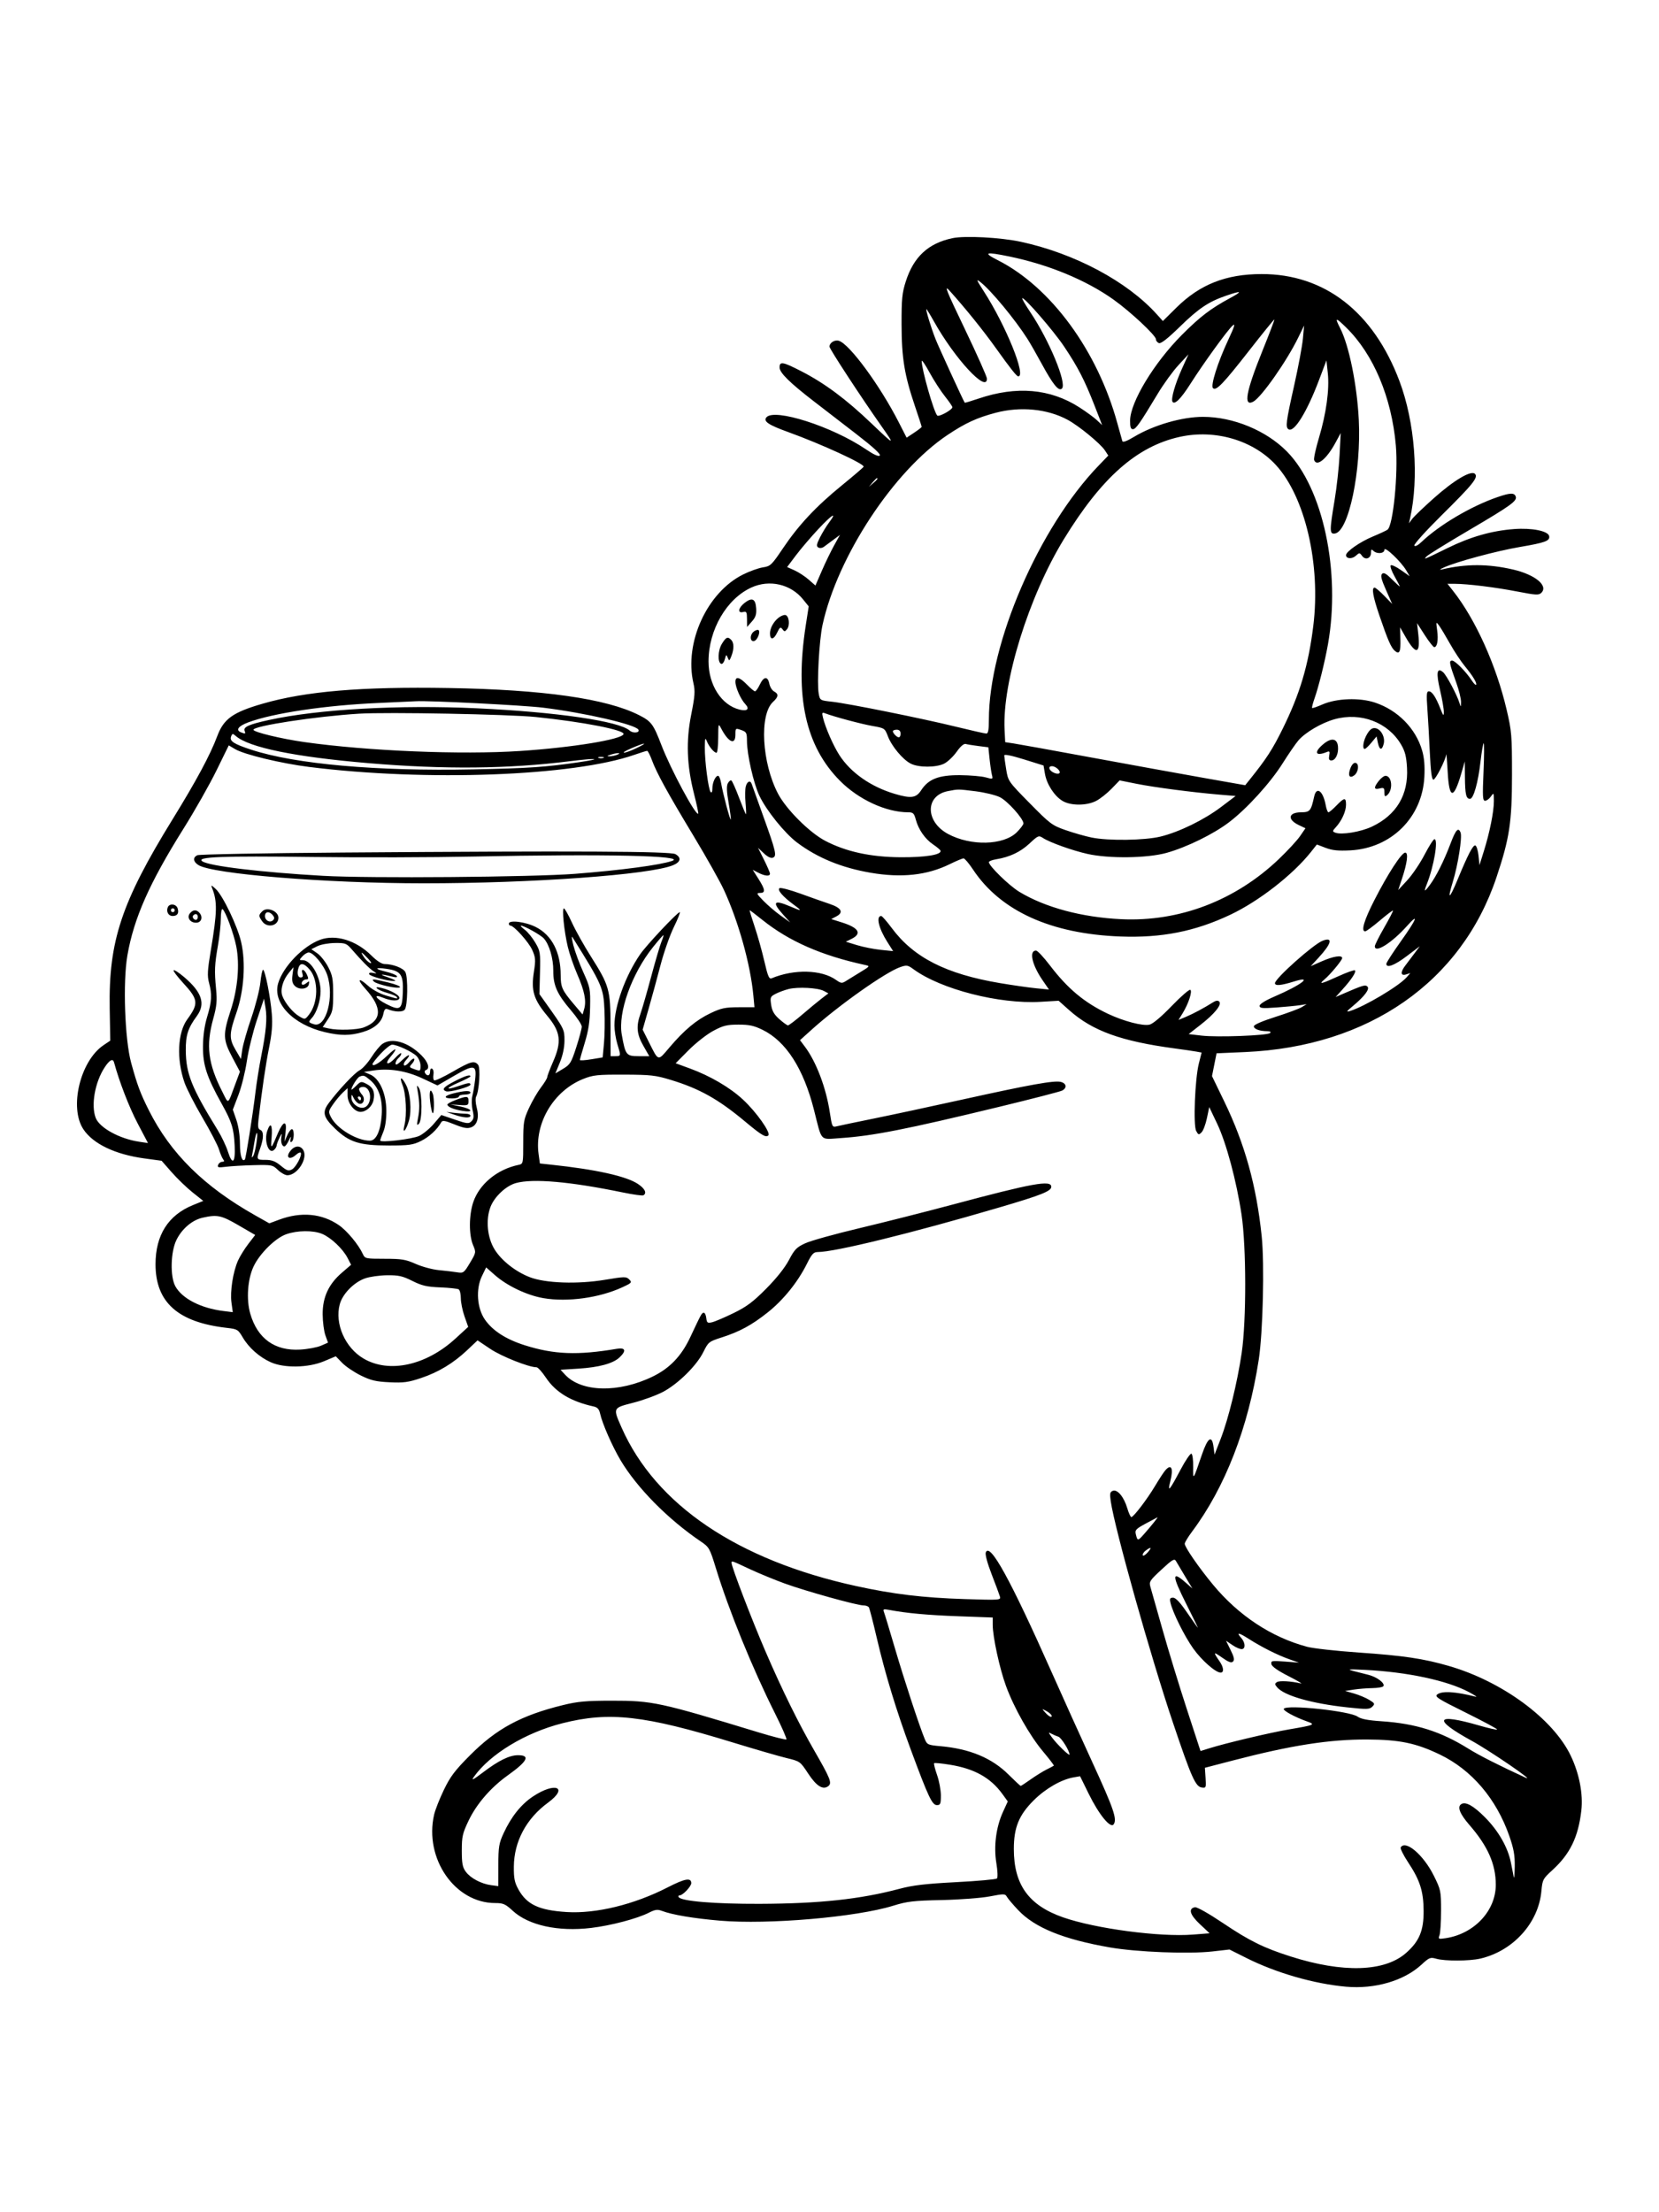 <svg xmlns="http://www.w3.org/2000/svg" width="864" height="1152" viewBox="0 0 864 1152" version="1.1">
	<path d="M 496.045 124.023 C 483.438 126.690, 475.860 133.700, 471.749 146.500 C 469.806 152.546, 469.505 155.612, 469.533 169 C 469.571 186.511, 471.025 195.343, 476.556 211.655 C 478.450 217.241, 480 222.019, 480 222.273 C 480 222.526, 478.238 223.900, 476.084 225.326 L 472.167 227.918 468.072 219.904 C 458.280 200.744, 442.496 179.244, 436.925 177.476 C 434.730 176.780, 432 178.472, 432 180.528 C 432 181.707, 448.268 206.589, 459.115 222 C 466.312 232.225, 466.051 232.151, 453.854 220.500 C 440.609 207.849, 429.555 199.619, 417.431 193.380 C 407.638 188.341, 406 188.052, 406 191.363 C 406 194.102, 411.266 199.291, 424 209.100 C 428.675 212.702, 438.502 220.278, 445.837 225.937 C 454.642 232.729, 458.838 236.562, 458.184 237.216 C 457.530 237.870, 455.079 236.770, 450.970 233.979 C 433.485 222.105, 403.232 212.401, 399.126 217.348 C 397.419 219.405, 400.221 221.289, 410.500 225.001 C 427.655 231.196, 450.340 241.615, 449.777 243.040 C 449.625 243.425, 444.549 247.774, 438.498 252.704 C 424.977 263.719, 415.956 273.349, 407.763 285.515 C 401.848 294.298, 401.267 294.850, 397.303 295.461 C 394.995 295.816, 390.333 297.492, 386.943 299.186 C 368.194 308.555, 356.269 334.685, 361.131 355.746 C 362.091 359.904, 361.919 362.364, 359.992 372.040 C 357.214 385.993, 357.656 398.447, 361.465 413.460 C 362.846 418.904, 363.822 423.511, 363.634 423.699 C 362.370 424.963, 349.322 400.675, 344.456 388 C 340.255 377.057, 339.201 375.646, 332.807 372.404 C 315.836 363.798, 283.004 359.116, 233.765 358.281 C 188.232 357.509, 159.118 359.966, 136.678 366.474 C 121.256 370.947, 116.513 374.339, 113.163 383.294 C 109.486 393.122, 102.342 406.415, 89.806 426.759 C 63.234 469.881, 56.530 490.080, 57.134 525.208 L 57.421 541.916 53.960 544.243 C 41.787 552.429, 35.934 576.747, 43.416 588.052 C 48.444 595.651, 59.970 601.170, 75.121 603.233 L 84.163 604.464 89.450 610.482 C 92.358 613.792, 97.239 618.494, 100.297 620.932 L 105.857 625.364 100.513 627.536 C 87.582 632.792, 81 643.188, 81 658.357 C 81 678.192, 92.693 688.607, 118.193 691.487 C 123.599 692.097, 124.013 692.346, 126.405 696.428 C 129.553 701.800, 135.034 706.670, 140.949 709.351 C 147.930 712.516, 160.536 712.301, 168.690 708.879 L 174.880 706.281 178.190 709.699 C 180.010 711.579, 184.368 714.530, 187.873 716.256 C 193.148 718.855, 195.733 719.467, 202.873 719.807 C 210.229 720.158, 212.653 719.832, 219.328 717.590 C 228.445 714.529, 236.188 709.827, 243.500 702.912 L 248.711 697.984 255.381 702.456 C 261.200 706.359, 275.404 712, 279.410 712 C 280.129 712, 282.313 714.405, 284.265 717.344 C 289.354 725.008, 297.254 729.787, 309.170 732.410 C 311.145 732.845, 312.019 733.811, 312.526 736.117 C 313.658 741.271, 318.823 753.063, 323.125 760.316 C 331.686 774.749, 347.873 791.147, 365 802.736 C 369.315 805.656, 369.637 806.228, 372.837 816.641 C 379.621 838.719, 391.826 868.703, 403.562 892.124 C 407.169 899.323, 409.862 905.471, 409.546 905.787 C 409.230 906.104, 402.565 904.410, 394.736 902.024 C 343.495 886.410, 339.756 885.606, 318.500 885.624 C 305.314 885.636, 300.878 886.035, 293.278 887.896 C 271.489 893.230, 258.617 900.159, 244.872 913.952 C 236.902 921.949, 234.543 925.067, 231.171 932.057 C 228.931 936.700, 226.637 942.525, 226.074 945 C 220.876 967.821, 236.898 991, 257.871 991 C 262.075 991, 263.200 991.492, 266.983 994.984 C 275.265 1002.630, 290.660 1006.011, 307.851 1003.958 C 318.262 1002.715, 331.897 999.114, 338.022 995.989 C 341.149 994.394, 342.436 994.215, 344.676 995.067 C 350.073 997.119, 361.192 998.993, 374.978 1000.173 C 400.044 1002.320, 445.985 998.355, 465.189 992.387 C 472.436 990.135, 475.677 989.757, 490.500 989.435 C 499.933 989.231, 511.045 988.387, 515.464 987.540 C 522.920 986.112, 523.491 986.126, 524.400 987.757 C 524.934 988.716, 527.563 991.820, 530.241 994.655 C 538.909 1003.831, 553.753 1009.877, 578 1014.106 C 591.947 1016.539, 619.098 1017.609, 631.407 1016.210 L 640.313 1015.198 649.125 1019.616 C 664.648 1027.399, 684.354 1033.076, 701.002 1034.562 C 716.048 1035.904, 731.171 1031.493, 740.266 1023.108 C 744.378 1019.319, 744.902 1019.112, 748.080 1020.023 C 752.479 1021.284, 765.257 1021.238, 770.888 1019.939 C 787.998 1015.995, 801.249 1001.374, 802.754 984.780 C 803.294 978.821, 803.536 978.363, 808.562 973.769 C 817.687 965.430, 821.944 956.654, 823.544 942.886 C 824.544 934.277, 822.511 923.673, 818.072 914.354 C 808.908 895.114, 782.412 875.595, 754.500 867.520 C 741.288 863.698, 730.964 862.165, 707.500 860.541 C 695.950 859.742, 683.927 858.403, 680.782 857.565 C 662.181 852.611, 645.073 841.333, 631.744 825.237 C 624.367 816.331, 617 805.667, 617 803.896 C 617 803.228, 618.713 800.391, 620.806 797.591 C 638.045 774.534, 650.111 743.424, 655.553 708 C 657.729 693.836, 658.580 658.283, 657.088 643.846 C 654.364 617.476, 648.345 595.785, 637.588 573.570 L 631.202 560.381 632.389 554.441 L 633.577 548.500 648.538 547.844 C 712.753 545.029, 761.118 511.374, 779.378 456.797 C 786.170 436.496, 787.429 428.170, 787.438 403.500 C 787.445 382.869, 787.271 380.753, 784.631 369.500 C 779.216 346.421, 768.458 322.563, 756.787 307.750 L 753.832 304 757.666 304.018 C 764.410 304.049, 778.776 305.824, 790.177 308.034 C 799.947 309.929, 801.422 310.007, 802.727 308.702 C 806.458 304.971, 799.486 299.240, 787.978 296.579 C 775.008 293.579, 763.540 293.561, 751 296.520 C 749.380 296.902, 749.733 296.542, 752 295.497 C 758.342 292.575, 779.289 286.926, 791.500 284.844 C 804.793 282.579, 807.273 281.661, 806.799 279.183 C 806.287 276.506, 797.821 274.806, 788.500 275.508 C 776.864 276.385, 765.921 279.504, 754 285.342 C 741.308 291.557, 741.115 291.634, 743 289.706 C 743.825 288.862, 753.760 282.726, 765.078 276.070 C 787.091 263.125, 790.257 260.833, 789.359 258.493 C 788.603 256.523, 786.447 256.610, 779.856 258.877 C 766.177 263.584, 749.633 273.347, 740.363 282.183 C 738.430 284.025, 736.972 284.764, 736.566 284.108 C 736.203 283.520, 742.615 276.409, 750.845 268.271 C 767.114 252.183, 769.996 248.596, 768.143 246.743 C 766.169 244.769, 757.307 250.006, 746.810 259.352 C 741.492 264.086, 736.386 268.981, 735.463 270.230 L 733.784 272.500 734.345 270 C 739.114 248.732, 736.879 219.812, 728.811 198.384 C 715.258 162.387, 689.805 142.657, 657 142.717 C 638.402 142.751, 624.872 148.105, 612.558 160.302 L 605.616 167.177 602.558 163.774 C 587.135 146.606, 559.795 132.003, 531.694 125.924 C 521.113 123.635, 502.560 122.646, 496.045 124.023 M 519.616 135.480 C 547.301 149.474, 571.632 182.681, 581.951 220.556 C 583.141 224.925, 584.293 229.043, 584.509 229.706 C 584.769 230.501, 586.862 229.733, 590.642 227.457 C 600.744 221.373, 615.601 217.070, 626.500 217.070 C 642.223 217.070, 659.406 224.157, 670.200 235.095 C 689.035 254.182, 698.313 297.715, 691.598 335.500 C 689.951 344.763, 686.759 357.598, 684.528 363.919 C 683.676 366.335, 683.145 368.478, 683.348 368.681 C 683.551 368.884, 685.918 368.077, 688.608 366.888 C 696.026 363.610, 708.010 363.173, 716.136 365.885 C 727.962 369.832, 737.292 379.315, 740.624 390.777 C 741.748 394.646, 742.103 398.815, 741.800 404.597 C 740.692 425.702, 724.566 441.699, 703.271 442.817 C 696.949 443.149, 693.856 442.835, 690.385 441.509 L 685.818 439.765 682.753 443.633 C 673.349 455.501, 655.637 469.295, 640.759 476.336 C 622.365 485.041, 605.026 488.475, 583.500 487.674 C 547.301 486.328, 521.026 474.377, 506.697 452.742 C 504.605 449.584, 502.410 447, 501.819 447 C 501.229 447, 497.990 448.353, 494.623 450.006 C 482.816 455.804, 469.508 457.246, 453.381 454.473 C 438.331 451.886, 425.812 446.757, 415.216 438.834 C 408.726 433.982, 399.138 422.098, 395.488 414.382 C 392.441 407.943, 389.033 392.922, 389.013 385.848 C 389.001 381.583, 388.750 381.109, 386 380.150 C 383.045 379.120, 383 379.155, 383 382.552 C 383 388.162, 379.465 386.691, 375.665 379.500 C 374.095 376.528, 374.080 376.572, 374.040 384.250 C 374.018 388.512, 373.620 392, 373.155 392 C 371.911 392, 369.250 388.820, 368.116 385.979 C 367.280 383.884, 367.117 384.365, 367.063 389.091 C 366.982 396.227, 368.933 411.208, 370.104 412.450 C 370.645 413.024, 371 412.304, 371 410.634 C 371 407.533, 372.592 404, 373.990 404 C 374.496 404, 375.195 405.687, 375.544 407.750 C 376.442 413.053, 380.177 427.156, 380.577 426.756 C 380.761 426.572, 380.260 422.690, 379.464 418.130 C 378.430 412.209, 378.314 409.281, 379.058 407.891 C 379.631 406.820, 380.463 406.168, 380.906 406.442 C 381.349 406.716, 383.161 410.778, 384.931 415.470 C 386.702 420.161, 388.299 424, 388.481 424 C 388.662 424, 388.569 421.340, 388.274 418.089 C 387.980 414.838, 388.031 411.013, 388.388 409.589 C 389.072 406.865, 390.770 406.131, 391.485 408.250 C 391.717 408.938, 394.348 416.277, 397.332 424.560 C 404.134 443.440, 404.688 445.799, 402.520 446.631 C 401.477 447.031, 399.771 446.213, 397.828 444.380 L 394.775 441.500 397.888 447.721 C 399.599 451.143, 401 454.406, 401 454.971 C 401 456.453, 398.359 456.237, 394.959 454.479 L 392.017 452.957 395.009 457.675 C 398.572 463.294, 398.756 465, 395.797 465 C 393.813 465, 393.987 465.405, 397.547 469.070 C 399.721 471.308, 403.750 474.758, 406.500 476.736 L 411.500 480.332 407.750 476.163 C 401.890 469.649, 403.039 468.373, 411.500 472 C 417.720 474.666, 418.021 474.529, 413.400 471.136 C 407.702 466.951, 404.613 463.357, 405.985 462.509 C 406.609 462.123, 411.481 463.394, 416.810 465.332 C 422.140 467.271, 428.969 469.680, 431.988 470.686 C 438.263 472.778, 439.531 475.134, 435.514 477.239 L 432.906 478.605 438.423 480.344 C 447.314 483.147, 449.068 486.161, 443.426 488.943 L 440.500 490.385 446.313 492.171 C 449.509 493.153, 455.054 494.257, 458.633 494.624 L 465.140 495.291 462.058 490.430 C 457.586 483.379, 456.106 477, 458.942 477 C 459.395 477, 461.855 479.812, 464.409 483.250 C 475.837 498.631, 492.617 507.181, 520.699 511.931 C 527.190 513.029, 535.607 514.238, 539.404 514.617 L 546.308 515.308 542.968 510.453 C 537.420 502.390, 535.791 495, 539.562 495 C 540.303 495, 543.567 498.488, 546.815 502.750 C 556.034 514.850, 564.784 522.145, 577.018 527.931 C 585.240 531.820, 595.179 534.414, 598.673 533.584 C 600.411 533.171, 604.856 529.429, 610.209 523.872 C 614.999 518.900, 619.362 515.106, 619.905 515.442 C 621.097 516.178, 618.938 522.746, 615.874 527.704 L 613.758 531.128 617.623 529.513 C 621.401 527.935, 627.269 524.793, 631.725 521.963 C 633.223 521.012, 634.280 520.880, 634.960 521.560 C 636.478 523.078, 632.653 527.859, 625.354 533.568 L 619.047 538.500 625.773 539.289 C 633.943 540.248, 660.128 539.262, 661.450 537.946 C 662.048 537.350, 661.493 536.995, 659.950 536.986 C 655.995 536.964, 653 535.866, 653 534.439 C 653 533.625, 657.357 531.729, 664.250 529.542 C 670.438 527.579, 676.625 525.282, 678 524.438 L 680.500 522.904 677 523.455 C 675.075 523.758, 669.563 524.292, 664.750 524.642 C 657.347 525.179, 656 525.046, 656 523.774 C 656 522.852, 658.997 520.981, 663.750 518.936 C 677.735 512.921, 684.272 507.880, 673.904 511.107 C 667.120 513.219, 664 513.498, 664 511.993 C 664 509.552, 684.038 491.696, 688.817 489.879 C 694.370 487.768, 693.518 491.313, 686.692 498.718 L 682.609 503.148 688.429 500.574 C 694.299 497.978, 699 497.236, 699 498.905 C 699 500.035, 692.801 507.512, 689.763 510.046 C 686.431 512.825, 688.143 512.427, 697.058 508.352 C 701.447 506.346, 705.315 504.982, 705.654 505.321 C 706.436 506.103, 703.876 510.025, 699.217 515.182 L 695.587 519.199 699.544 517.483 C 709.840 513.017, 711.058 512.658, 712.167 513.767 C 713.472 515.072, 710.625 518.851, 704.500 523.944 C 701.229 526.664, 700.955 527.131, 703 526.504 C 710.608 524.172, 728.404 513.606, 732.500 508.989 L 734.500 506.734 732.250 507.434 C 729.428 508.313, 729.233 506.276, 731.816 502.885 C 732.816 501.573, 734.934 498.760, 736.525 496.632 L 739.417 492.765 732.656 497.882 C 726.244 502.735, 722 504.333, 722 501.894 C 722 501.286, 725.375 496.056, 729.500 490.273 C 737.769 478.679, 739.292 474.889, 732.729 482.234 C 724.868 491.032, 715.989 496.615, 716.005 492.750 C 716.008 492.063, 718.208 487.675, 720.895 483 C 723.581 478.325, 725.638 474.347, 725.466 474.160 C 725.294 473.973, 722.187 476.335, 718.563 479.410 C 714.938 482.484, 711.529 485, 710.987 485 C 708.696 485, 710.360 479.334, 715.754 468.770 C 722.771 455.027, 729.932 444, 731.840 444 C 733.579 444, 732.877 449.452, 730.052 457.884 L 728.170 463.500 732.912 458.368 C 735.520 455.546, 739.555 449.584, 741.878 445.118 C 744.201 440.653, 746.528 437, 747.051 437 C 749.162 437, 746.787 451.086, 743.119 460.315 C 741.423 464.582, 741.750 464.723, 744.580 460.944 C 747.937 456.463, 752.022 448.302, 755.438 439.250 C 758.163 432.031, 759.514 430.569, 760.671 433.585 C 761.595 435.993, 759.288 450.566, 756.607 459.254 C 753.622 468.930, 754.806 468.436, 759.019 458.248 C 764.505 444.980, 767.151 439.884, 768.347 440.276 C 768.981 440.485, 769.726 442.870, 770.003 445.578 L 770.506 450.500 772.733 443.411 C 775.820 433.583, 778 422.741, 778 417.212 C 778 412.712, 777.948 412.630, 776.443 414.777 C 775.587 416, 774.227 417, 773.420 417 C 772.167 417, 772.050 414.784, 772.615 401.750 C 772.978 393.363, 773.003 386.748, 772.670 387.051 C 772.337 387.354, 771.608 391.633, 771.050 396.561 C 769.814 407.471, 767.409 416, 765.568 416 C 763.546 416, 763.007 413.688, 762.929 404.668 L 762.858 396.500 761.120 402.500 C 757.059 416.523, 754.712 416.333, 753.946 401.920 C 753.641 396.189, 753.303 392.119, 753.196 392.875 C 752.758 395.949, 747.643 406, 746.516 406 C 745.656 406, 745.114 401.871, 744.643 391.750 C 744.279 383.912, 743.697 373.563, 743.349 368.750 C 742.835 361.615, 742.977 360, 744.118 360 C 745.792 360, 747.725 362.892, 750.133 369 C 751.647 372.843, 751.913 373.104, 751.953 370.789 C 751.979 369.298, 751.086 364.159, 749.970 359.369 C 747.845 350.256, 748.330 347.369, 751.539 350.033 C 753.258 351.459, 758.769 361.784, 760.062 366 C 760.807 368.431, 760.830 368.417, 760.888 365.500 C 760.921 363.850, 759.811 359.350, 758.421 355.500 C 754.758 345.355, 754.504 344, 756.267 344 C 757.805 344, 763.502 349.784, 766.558 354.449 C 767.500 355.886, 768.471 356.862, 768.716 356.617 C 769.417 355.916, 767.013 351.906, 762.952 347 C 760.903 344.525, 757.387 339.217, 755.139 335.205 C 752.890 331.193, 750.321 326.918, 749.428 325.705 C 747.871 323.590, 747.832 323.694, 748.466 328.263 C 749.156 333.239, 748.506 337, 746.957 337 C 746.457 337, 744.237 334.187, 742.023 330.750 L 737.998 324.500 738.630 330.189 C 739.802 340.754, 737.473 341.259, 731.975 331.632 L 729.139 326.667 729.319 332.745 C 729.519 339.461, 728.840 340.942, 726.466 338.972 C 724.519 337.356, 722.777 333.378, 718.397 320.554 C 715.009 310.632, 714.209 306, 715.885 306 C 716.372 306, 718.631 307.913, 720.906 310.250 L 725.043 314.500 721.827 307.245 C 719.397 301.764, 718.892 299.708, 719.764 298.836 C 720.636 297.964, 721.906 298.670, 724.959 301.724 C 727.181 303.946, 729 305.593, 729 305.383 C 729 305.173, 727.764 302.787, 726.253 300.081 C 724.742 297.375, 723.849 294.818, 724.268 294.399 C 724.687 293.979, 727.083 295.083, 729.591 296.851 L 734.152 300.066 732.360 297.033 C 729.594 292.349, 721 284.221, 721 286.288 C 721 288.304, 717.052 288.652, 715.200 286.800 C 714.267 285.867, 714 286.096, 714 287.831 C 714 290.809, 711.096 291.852, 709.371 289.493 C 708.083 287.732, 707.956 287.730, 706.053 289.452 C 704.112 291.208, 701 290.994, 701 289.104 C 701 287.254, 708.256 282.192, 714.845 279.446 C 718.505 277.921, 722.005 276.288, 722.623 275.819 C 725.556 273.591, 728.223 246.628, 726.955 232.030 C 724.778 206.963, 715.317 184.489, 701.068 170.538 C 695.503 165.089, 695.019 165.156, 697.983 170.967 C 702.576 179.970, 706.717 200.342, 707.644 218.500 C 709.007 245.176, 702.387 276.790, 695.223 277.820 C 692.387 278.227, 692.369 276.525, 695.046 260.500 C 696.148 253.900, 697.317 243.325, 697.642 237 L 698.234 225.500 695.533 230.500 C 690.921 239.039, 685.792 243.227, 684.397 239.592 C 684.100 238.818, 685.228 233.602, 686.903 228.002 C 690.728 215.219, 692.424 202.783, 691.509 194.238 L 690.805 187.665 686.986 197.786 C 680.655 214.563, 673.993 225.350, 671.074 223.546 C 669.389 222.504, 669.747 219.696, 673.969 200.852 C 676.144 191.145, 678.206 180.120, 678.551 176.352 L 679.178 169.500 676.077 175.865 C 670.132 188.069, 656.908 206.909, 652.710 209.155 C 647.426 211.983, 648.865 203.993, 657.476 182.683 C 661.043 173.853, 663.842 166.509, 663.695 166.361 C 663.548 166.214, 657.603 173.546, 650.485 182.654 C 636.959 199.962, 633.326 203.726, 631.707 202.107 C 630.379 200.779, 634.208 188.663, 639.604 177.116 C 642.991 169.867, 643.523 168.121, 641.895 169.588 C 639.171 172.045, 626.819 189.101, 620.035 199.775 C 615.030 207.649, 611.716 210.967, 610.623 209.199 C 609.737 207.765, 611.990 199.894, 615.518 192.101 L 618.959 184.500 613.729 190.153 C 610.853 193.262, 606.025 199.919, 603 204.946 C 593.585 220.592, 591.548 223.500, 590 223.500 C 588.881 223.500, 588.512 222.353, 588.548 218.979 C 588.651 209.408, 600.998 188.988, 615.480 174.437 C 624.897 164.975, 630.445 160.729, 640.500 155.291 C 647.410 151.553, 646.781 151.151, 638.486 154.005 C 629.382 157.137, 624.221 160.613, 614.307 170.287 C 608.073 176.369, 604.612 179.065, 603.557 178.660 C 602.700 178.332, 602 177.431, 602 176.659 C 602 174.694, 588.643 162.218, 579.844 155.964 C 565.596 145.837, 546.136 137.794, 525.639 133.560 C 513.169 130.985, 511.668 131.463, 519.616 135.480 M 512.321 151.635 C 523.856 169.512, 534.592 196, 530.303 196 C 529.482 196, 526.231 191.900, 518.806 181.500 C 512.119 172.132, 502.949 160.749, 494.640 151.500 C 491.511 148.016, 492.528 150.590, 502.523 171.437 C 508.836 184.602, 514 196.190, 514 197.187 C 514 204.892, 497.256 186.800, 486.369 167.333 C 484.422 163.850, 482.666 161, 482.468 161 C 481.951 161, 484.881 170.621, 487.188 176.498 C 488.746 180.466, 501.767 208.832, 502.438 209.718 C 502.528 209.838, 505.755 208.869, 509.608 207.566 C 529.390 200.873, 546.923 202.384, 562.072 212.088 C 565.607 214.352, 569.736 217.367, 571.246 218.786 L 573.992 221.367 570.068 211.297 C 564.881 197.989, 561.380 191.190, 554.168 180.429 C 548.608 172.133, 533.240 154.427, 532.361 155.306 C 532.147 155.519, 534.056 158.800, 536.602 162.597 C 546.465 177.305, 555.733 199.691, 553.052 202.329 C 551.389 203.964, 548.434 200.341, 542.467 189.355 C 539.822 184.485, 536.511 178.700, 535.109 176.500 C 528.600 166.287, 516.208 151.311, 510.648 146.937 C 508.228 145.034, 508.433 145.609, 512.321 151.635 M 480.021 188 C 480 192.382, 486.208 214.208, 488.092 216.377 C 488.892 217.298, 496 213.408, 496 212.049 C 496 211.616, 494.234 209.043, 492.076 206.333 C 489.918 203.622, 486.324 198.051, 484.090 193.952 C 481.856 189.853, 480.025 187.175, 480.021 188 M 518.500 214.964 C 508.736 217.550, 502.790 220.288, 493.511 226.474 C 465.495 245.147, 436.103 289.817, 428.353 325.500 C 426.629 333.439, 425.389 355.930, 426.384 361.231 C 427.036 364.709, 427.110 364.754, 433.272 365.415 C 441.533 366.301, 480.375 374.138, 498.194 378.513 C 506.004 380.431, 512.981 382, 513.697 382 C 514.646 382, 515 380.062, 515 374.878 C 515 334.992, 541.045 274.706, 572.248 242.367 L 577.200 237.235 575.457 234.574 C 573.123 231.013, 561.998 221.861, 556.100 218.651 C 545.556 212.912, 531.465 211.530, 518.500 214.964 M 614.500 227.476 C 592.131 232.386, 573.751 248.603, 554.026 280.836 C 535.797 310.623, 521.941 355.157, 523.177 379.991 L 523.500 386.482 528 387.159 C 530.475 387.530, 548.700 390.826, 568.500 394.483 C 588.300 398.139, 614.400 402.879, 626.500 405.016 L 648.500 408.901 651 405.783 C 659.591 395.070, 662.731 390.221, 668.019 379.500 C 677.012 361.268, 681.398 346.544, 683.947 326.026 C 687.934 293.937, 679.700 258.591, 664.382 242.046 C 652.502 229.214, 632.800 223.459, 614.500 227.476 M 454.405 251.250 L 452.500 253.500 454.750 251.595 C 456.864 249.805, 457.455 249, 456.655 249 C 456.465 249, 455.453 250.012, 454.405 251.250 M 426.176 275.519 C 422.278 279.693, 417.028 285.849, 414.510 289.199 L 409.931 295.290 413.781 297.013 C 415.898 297.961, 419.215 300.128, 421.152 301.829 L 424.673 304.921 428.018 297.210 C 429.857 292.970, 432.732 287.035, 434.405 284.023 L 437.448 278.545 434.122 281.023 C 432.292 282.385, 430.051 284.044, 429.142 284.710 C 428.186 285.409, 426.925 285.572, 426.155 285.096 C 425.082 284.432, 425.252 283.414, 427.025 279.886 C 428.237 277.474, 430.347 274.008, 431.715 272.184 C 436.302 266.069, 433.331 267.858, 426.176 275.519 M 391.363 305.922 C 378.400 311.809, 369 327.995, 369 344.429 C 369 356.742, 375.773 367.242, 385.193 369.533 C 389.229 370.515, 390.546 369.210, 388.123 366.631 C 385.728 364.081, 383 357.905, 383 355.032 C 383 352.023, 385.177 352.556, 389 356.500 C 390.866 358.425, 392.761 360, 393.212 360 C 393.663 360, 394.783 358.425, 395.701 356.500 C 397.755 352.194, 399.850 351.998, 400.657 356.036 C 400.991 357.705, 402.105 359.521, 403.132 360.071 C 405.629 361.407, 405.486 362.821, 402.581 365.513 C 395.383 372.184, 396.749 397.199, 405.192 413.314 C 409.458 421.457, 421.572 433.557, 429.746 437.840 C 440.552 443.503, 453.382 446.303, 469 446.409 C 482.061 446.497, 490.560 445.090, 489.802 442.965 C 489.636 442.501, 487.936 441.070, 486.024 439.786 C 481.807 436.955, 478.353 432.025, 476.959 426.849 C 476.058 423.502, 475.543 423, 473.011 423 C 461.505 423, 447.160 416.382, 437.459 406.600 C 419.519 388.509, 413.866 362.823, 419.641 325.641 L 421.173 315.781 418.241 312.141 C 411.850 304.203, 400.787 301.643, 391.363 305.922 M 387.683 314.035 C 384.460 316.570, 384.034 319.486, 387 318.710 C 388.760 318.250, 389.004 318.686, 389.032 322.344 L 389.063 326.500 391.583 323.634 C 393.570 321.375, 394.040 319.894, 393.802 316.643 C 393.443 311.734, 391.604 310.950, 387.683 314.035 M 405.367 321.758 C 402.775 323.875, 401 327.174, 401 329.875 C 401 333.380, 402.922 333.231, 404.658 329.591 C 406.084 326.600, 406.504 326.307, 407.470 327.628 C 408.488 329.020, 408.736 329.023, 409.875 327.651 C 411.529 325.658, 410.929 320.589, 409 320.266 C 408.175 320.128, 406.540 320.799, 405.367 321.758 M 392.200 329.200 C 390.366 331.034, 390.694 334.206, 392.678 333.823 C 394.681 333.437, 396.488 328, 394.614 328 C 393.946 328, 392.860 328.540, 392.200 329.200 M 375.963 335.250 C 373.831 338.701, 373.629 345.060, 375.631 345.716 C 376.253 345.920, 377.092 344.830, 377.495 343.294 C 378.164 340.749, 378.298 340.678, 379.004 342.500 C 379.721 344.349, 379.864 344.287, 380.890 341.685 C 382.335 338.020, 382.300 334.700, 380.800 333.200 C 378.968 331.368, 378.146 331.717, 375.963 335.250 M 197.237 366.060 C 169.564 367.264, 142.198 371.337, 129.250 376.180 C 124.033 378.131, 122.555 380.232, 125.582 381.393 C 127.827 382.255, 128.004 382.175, 127.391 380.577 C 126.615 378.554, 129.676 377.200, 140.235 374.896 C 165.782 369.320, 207.892 366.957, 248.247 368.835 C 289.860 370.772, 322.512 375.534, 327.956 380.460 C 329.696 382.035, 333.480 381.586, 332.454 379.926 C 330.801 377.250, 304.598 371.215, 283 368.536 C 272.519 367.236, 223.017 364.734, 216.500 365.175 C 215.400 365.249, 206.732 365.648, 197.237 366.060 M 187 371.646 C 164.697 373.013, 132 377.996, 132 380.028 C 132 381.232, 146.543 384.748, 158.500 386.435 C 191.566 391.098, 240.203 393.102, 270.963 391.067 C 298.083 389.273, 323.808 385.077, 324.734 382.297 C 325.445 380.165, 303.598 375.905, 279 373.379 C 265.027 371.945, 201.621 370.750, 187 371.646 M 428.583 373.624 C 429.813 378.788, 433.912 388.188, 437.103 393.161 C 442.979 402.318, 453.494 409.695, 465.932 413.388 C 474.477 415.925, 477.117 415.566, 479.744 411.511 C 483.528 405.670, 488.910 403.585, 500 403.667 C 505.225 403.705, 511.230 404.221, 513.345 404.814 C 517.114 405.870, 517.178 405.844, 516.582 403.471 C 516.248 402.140, 515.695 398.373, 515.353 395.101 L 514.731 389.151 509.615 388.503 C 506.802 388.147, 503.801 387.661, 502.946 387.423 C 501.965 387.149, 500.237 388.629, 498.257 391.438 C 496.533 393.884, 493.632 396.657, 491.811 397.600 C 487.645 399.757, 478.398 399.774, 474.256 397.632 C 470.125 395.496, 464.409 388.639, 462.422 383.434 C 460.823 379.247, 460.677 379.149, 454.424 378.060 C 448.653 377.055, 434.205 373.189, 429.699 371.444 C 428.139 370.840, 427.990 371.132, 428.583 373.624 M 695 374.544 C 688.232 376.428, 679.689 381.452, 676.151 385.630 C 674.693 387.352, 671.025 392.692, 668 397.496 C 661.562 407.720, 649.322 421.170, 640.048 428.208 C 631.864 434.420, 617.965 441.222, 607.500 444.138 C 597.513 446.920, 577.543 447.183, 566.385 444.680 C 558.455 442.902, 546.732 438.709, 543.178 436.381 C 540.966 434.931, 540.637 435.066, 536.150 439.263 C 531.440 443.668, 525.789 446.338, 518.750 447.481 C 516.688 447.816, 515 448.484, 515 448.965 C 515 450.916, 525.524 461.173, 530.827 464.390 C 544.286 472.554, 563.422 477.695, 583.948 478.663 C 614.234 480.092, 643.428 468.942, 666.091 447.291 C 670.577 443.006, 675.514 437.658, 677.064 435.407 L 679.880 431.313 676.409 429.658 C 670.316 426.753, 670.920 423.067, 677.500 423 C 682.255 422.951, 682.726 422.391, 684.426 414.750 C 685.638 409.303, 689.086 411.894, 690.414 419.250 C 690.786 421.313, 691.432 423, 691.849 423 C 692.266 423, 694.134 421.425, 696 419.500 C 700.158 415.210, 701 415.135, 701 419.050 C 701 422.473, 698.783 427.388, 695.733 430.724 C 693.863 432.770, 693.838 433.001, 695.417 433.607 C 698.702 434.867, 708.656 433.221, 714.516 430.449 C 727.267 424.417, 733.552 413.893, 732.771 399.883 C 732.440 393.954, 731.758 391.263, 729.693 387.739 C 722.886 376.124, 708.703 370.730, 695 374.544 M 712.029 382.184 C 710.034 385.457, 709.292 389.991, 710.750 390.009 C 711.163 390.014, 712.718 388.551, 714.207 386.759 L 716.914 383.500 717.582 386.750 C 718.393 390.697, 719.725 390.945, 720.635 387.319 C 721.492 383.902, 719.174 379.607, 716.242 379.184 C 714.654 378.955, 713.495 379.779, 712.029 382.184 M 465 380.800 C 465 381.240, 465.540 382.140, 466.200 382.800 C 467.963 384.563, 469 384.267, 469 382 C 469 380.667, 468.333 380, 467 380 C 465.900 380, 465 380.360, 465 380.800 M 120.358 383.508 C 119.430 385.929, 121.685 387.408, 130.895 390.418 C 153.907 397.940, 196.218 401.688, 246.500 400.659 C 275.530 400.064, 284.268 399.469, 301.755 396.893 C 314.429 395.025, 310.746 394.650, 296.840 396.391 C 264.739 400.412, 231.388 400.738, 192 397.416 C 153.682 394.185, 129.639 389.263, 122.771 383.243 C 121.215 381.880, 120.973 381.907, 120.358 383.508 M 689.138 387.537 C 684.007 391.855, 685.092 394.051, 691.122 391.555 C 692.431 391.014, 692.650 391.379, 692.256 393.442 C 691.898 395.314, 692.191 396, 693.348 396 C 695.537 396, 697.181 392.535, 696.810 388.704 C 696.400 384.466, 693.340 384.001, 689.138 387.537 M 329 389.581 C 325.975 390.878, 324.175 391.947, 325 391.956 C 325.825 391.966, 328.750 390.891, 331.500 389.566 C 337.896 386.485, 336.198 386.495, 329 389.581 M 112.688 401.326 C 109.137 408.572, 101.439 422.150, 95.580 431.500 C 77.807 459.865, 69.728 478.105, 66.348 497.500 C 63.930 511.376, 64.983 541.353, 68.315 553.500 C 71.485 565.054, 73.075 569.320, 77.505 578.145 C 88.788 600.628, 106.197 617.837, 132.880 632.884 L 140.261 637.046 145.380 635.142 C 156.807 630.891, 167.603 631.878, 176.482 637.987 C 180.730 640.910, 186.749 648.160, 188.964 653.021 C 190.058 655.424, 190.406 655.500, 200.296 655.500 C 209.188 655.500, 211.271 655.843, 216.500 658.170 C 219.800 659.638, 225.200 661.096, 228.500 661.410 C 231.800 661.724, 236.075 662.228, 238 662.532 C 241.363 663.061, 241.627 662.870, 244.744 657.650 C 247.966 652.256, 247.977 652.190, 246.361 648.359 C 244.147 643.109, 244.196 632.787, 246.467 626.032 C 249.637 616.604, 258.923 608.941, 270 606.613 C 272.488 606.090, 272.500 606.034, 272.500 594.794 C 272.500 584.358, 272.728 583.006, 275.498 577.002 C 277.147 573.428, 279.959 568.586, 281.748 566.243 C 283.537 563.900, 285 561.500, 285 560.909 C 285 560.318, 286.350 556.759, 288 553 C 292.616 542.483, 291.998 537.379, 285.106 529.100 C 277.904 520.448, 276.525 515.944, 278.056 506.075 C 279.017 499.883, 278.921 498.609, 277.196 494.709 C 275.401 490.653, 267.642 482, 265.799 482 C 265.359 482, 265 481.550, 265 481 C 265 478.923, 273.636 479.997, 279.070 482.750 C 287.384 486.962, 292 495.886, 292 507.747 C 292 514.056, 292.734 515.682, 298.841 522.899 L 303.410 528.299 304.240 525.399 C 305.450 521.176, 304.427 516.080, 300.604 507.284 C 298.744 503.003, 296.533 496.575, 295.692 493 C 293.771 484.838, 292.571 472.989, 293.670 473.034 C 294.127 473.053, 296.012 476.385, 297.860 480.438 C 299.708 484.490, 304.171 492.463, 307.778 498.153 C 317.291 513.159, 317.928 515.418, 317.967 534.250 L 318 550 320.500 550 C 323.424 550, 323.427 549.980, 321.489 543.591 C 320.670 540.891, 320 536.576, 320 534.001 C 320 523.908, 325.654 508.234, 333.348 497 C 336.642 492.189, 352.794 475, 354.020 475 C 354.424 475, 353.043 478.488, 350.951 482.750 C 348.859 487.012, 345.739 495.900, 344.018 502.500 C 342.297 509.100, 339.493 519.380, 337.787 525.343 L 334.686 536.187 338.027 542.843 C 343.033 552.819, 342.516 552.685, 348.548 545.574 C 356.333 536.397, 362.616 531.141, 370 527.628 C 375.612 524.958, 377.622 524.533, 384.709 524.517 L 392.917 524.500 392.357 518.500 C 390.837 502.209, 384.653 480.015, 377.014 463.431 C 374.969 458.993, 367.887 446.393, 361.275 435.431 C 347.569 412.708, 341.990 402.550, 339.481 395.750 C 338.517 393.137, 337.410 391, 337.021 391 C 336.632 391, 333.655 391.927, 330.407 393.060 C 298.511 404.182, 221.991 407.038, 161 399.381 C 146.429 397.552, 127.269 392.946, 122.483 390.122 L 119.143 388.152 112.688 401.326 M 318 393 C 315.990 393.644, 315.892 393.806, 317.500 393.830 C 318.600 393.846, 320.400 393.473, 321.500 393 C 324.048 391.905, 321.419 391.905, 318 393 M 523.008 393.369 C 523.012 393.991, 523.466 397.275, 524.016 400.667 C 525.007 406.771, 525.132 406.951, 536.258 418.258 C 546.881 429.053, 547.913 429.825, 555 432.297 C 559.125 433.736, 565.200 435.465, 568.500 436.140 C 577.234 437.925, 596.108 437.664, 604.392 435.644 C 614.105 433.275, 627.098 426.927, 635.948 420.227 L 643.500 414.509 635 413.792 C 621.057 412.614, 601.085 409.999, 591.798 408.134 L 583.095 406.387 578.838 410.780 C 576.496 413.197, 572.893 416.035, 570.830 417.087 C 565.804 419.651, 557.540 419.627, 553.290 417.035 C 549.056 414.454, 545.131 408.377, 544.209 402.977 L 543.466 398.625 533.233 395.432 C 526.850 393.440, 523.003 392.664, 523.008 393.369 M 311.750 394.662 C 312.438 394.940, 313.563 394.940, 314.250 394.662 C 314.938 394.385, 314.375 394.158, 313 394.158 C 311.625 394.158, 311.063 394.385, 311.750 394.662 M 703.238 400.179 C 701.841 403.882, 702.821 405.595, 705.285 403.754 C 707.506 402.093, 707.979 397.683, 705.980 397.262 C 705.033 397.063, 704 398.162, 703.238 400.179 M 546.624 400.462 C 547.229 402.039, 550.789 403.544, 551.718 402.615 C 552.673 401.661, 549.870 399, 547.909 399 C 546.700 399, 546.256 399.505, 546.624 400.462 M 718.073 406.635 C 715.322 410.131, 715.455 411.354, 718.500 410.589 C 720.694 410.039, 721 410.285, 721 412.603 C 721 414.756, 721.260 415.029, 722.402 414.081 C 725.621 411.410, 724.986 404, 721.537 404 C 720.772 404, 719.212 405.186, 718.073 406.635 M 493.667 411.971 C 481.768 414.272, 481.803 427.837, 493.725 434.278 C 505.537 440.659, 522.703 440.231, 529.549 433.384 C 531.447 431.486, 533 429.427, 533 428.809 C 533 426.302, 524.635 417.002, 520.666 415.097 C 518.375 413.997, 512.687 412.625, 508.026 412.049 C 498.774 410.904, 499.177 410.906, 493.667 411.971 M 178.500 443.955 C 137.800 444.255, 103.713 444.886, 102.750 445.357 C 100.343 446.536, 100.558 448.664, 103.262 450.436 C 110.446 455.143, 169.743 459.968, 220.500 459.976 C 277.293 459.985, 338.599 455.537, 350.559 450.540 C 354.522 448.884, 354.988 446.635, 351.750 444.785 C 349.143 443.296, 299.858 443.060, 178.500 443.955 M 246.500 446.048 C 225.600 446.480, 188.025 446.580, 163 446.269 C 115.225 445.677, 102.158 446.180, 105.316 448.489 C 108.715 450.974, 135.800 454.241, 168.303 456.085 C 192.271 457.445, 277.155 456.767, 299.500 455.036 C 323.212 453.200, 343.884 450.452, 350 448.322 C 357.912 445.567, 315.162 444.627, 246.500 446.048 M 110.474 462.500 C 113.241 469.466, 113.124 474.949, 109.779 494.957 C 108.055 505.265, 107.895 508.157, 108.848 511.721 C 110.489 517.857, 110.290 521.546, 107.888 529.503 C 106.494 534.122, 105.755 539.389, 105.712 545 C 105.640 554.595, 107.671 560.802, 115.464 574.799 C 120.768 584.324, 121.769 587.577, 122.212 596.727 C 122.645 605.651, 120.997 607.005, 118.673 599.633 C 117.774 596.780, 115.383 591.758, 113.359 588.473 C 99.768 566.407, 96.856 559.131, 96.756 547 C 96.692 539.083, 97.864 535.433, 102.508 529.102 C 107.188 522.721, 105.172 516.629, 95.748 508.679 C 93.135 506.474, 90.735 504.932, 90.414 505.252 C 90.094 505.573, 92.332 508.554, 95.387 511.877 C 103.314 520.500, 103.551 522.583, 97.537 530.812 C 92.491 537.715, 91.866 551.484, 96.047 563.636 C 97.154 566.855, 101.375 575.116, 105.427 581.994 C 109.479 588.872, 113.349 596.300, 114.027 598.500 C 114.706 600.700, 115.707 603.063, 116.253 603.750 C 116.956 604.637, 116.804 605, 115.729 605 C 114.896 605, 113.939 605.718, 113.602 606.595 C 113.077 607.964, 113.661 608.104, 117.745 607.584 C 120.360 607.251, 126.861 606.874, 132.191 606.746 C 141.541 606.521, 141.983 606.609, 144.746 609.256 C 146.321 610.765, 148.537 612, 149.670 612 C 154.838 612, 160.369 603.427, 158.026 599.049 C 156.667 596.509, 153.843 596.411, 151.655 598.829 C 148.368 602.461, 150.545 604.627, 154.177 601.339 C 155.187 600.426, 156.261 599.928, 156.565 600.231 C 157.584 601.251, 154.192 607.827, 152.057 608.970 C 150.265 609.928, 149.383 609.637, 146.244 607.050 C 143.398 604.703, 141.559 604, 138.272 604 C 133.471 604, 133.421 603.892, 135.500 598 C 137.400 592.616, 137.411 589.095, 135.532 588.374 C 134.417 587.946, 134.195 586.691, 134.607 583.155 C 136.409 567.685, 138.384 554.248, 140.142 545.500 C 141.615 538.170, 141.993 533.498, 141.557 528 C 140.866 519.265, 138.035 505, 136.993 505 C 136.599 505, 135.967 508.020, 135.589 511.712 C 135.210 515.404, 133.093 523.680, 130.883 530.103 C 128.673 536.526, 126.553 543.966, 126.171 546.636 L 125.477 551.489 122.738 546.817 C 119.252 540.868, 119.299 538.390, 123.108 527.438 C 127.088 515.990, 128.072 501.260, 125.574 490.500 C 123.630 482.122, 116.021 466.278, 112.325 462.910 C 109.979 460.773, 109.770 460.726, 110.474 462.500 M 87.362 472.500 C 86.477 474.805, 87.720 477, 89.910 477 C 92.385 477, 93.313 475.562, 92.497 472.991 C 91.757 470.661, 88.198 470.320, 87.362 472.500 M 89 474 C 89 474.550, 89.450 475, 90 475 C 90.550 475, 91 474.550, 91 474 C 91 473.450, 90.550 473, 90 473 C 89.450 473, 89 473.450, 89 474 M 115 478.310 C 115 481.295, 114.345 487.509, 113.543 492.119 C 111.747 502.458, 111.611 505.505, 112.528 515.010 C 113.127 521.218, 112.871 523.905, 111.049 530.510 C 107.177 544.548, 108.342 553.908, 115.777 568.516 C 119.207 575.254, 118.379 575.809, 122.830 563.784 L 124.946 558.069 120.973 550.570 C 116.104 541.380, 116.014 538.720, 120.143 526.103 C 123.832 514.832, 124.914 502.324, 123.029 492.742 C 121.730 486.141, 117.370 474.347, 115.890 473.432 C 115.401 473.130, 115 475.325, 115 478.310 M 136.605 474.537 C 134.617 476.526, 134.613 477.002, 136.557 479.777 C 139.138 483.463, 145 482.176, 145 477.922 C 145 474.437, 139.089 472.053, 136.605 474.537 M 98.930 475.584 C 97.154 477.724, 98.941 480.500, 102.095 480.500 C 104.816 480.500, 105.843 477.721, 103.960 475.452 C 102.392 473.562, 100.568 473.610, 98.930 475.584 M 392.973 482.420 C 394.538 487.051, 396.821 495.175, 398.045 500.475 C 399.900 508.500, 400.542 509.997, 401.886 509.435 C 413.555 504.554, 427.837 504.912, 435.379 510.273 C 437.892 512.060, 438.528 512.148, 440.379 510.966 C 441.546 510.221, 444.913 508.145, 447.863 506.353 C 453.212 503.103, 453.218 503.093, 450.363 502.472 C 427.849 497.577, 410.951 490.159, 397.123 479.100 C 393.615 476.295, 390.606 474, 390.436 474 C 390.266 474, 391.408 477.789, 392.973 482.420 M 138 477.031 C 138 479.407, 140.649 480.751, 142.225 479.175 C 143.012 478.388, 142.959 477.656, 142.035 476.542 C 140.224 474.360, 138 474.629, 138 477.031 M 100.694 476.639 C 99.895 477.438, 100.798 479, 102.059 479 C 102.577 479, 103 478.325, 103 477.500 C 103 475.954, 101.820 475.513, 100.694 476.639 M 273.262 484.124 C 274.781 485.257, 277.256 488.280, 278.762 490.842 C 281.364 495.269, 281.486 496.050, 281.216 506.586 L 280.931 517.671 284.433 522.586 C 293.847 535.796, 294.001 536.109, 293.976 541.946 C 293.961 545.447, 293.080 549.621, 291.593 553.237 L 289.234 558.974 293.248 556.580 C 296.909 554.397, 297.513 553.409, 300.119 545.343 C 301.690 540.480, 302.981 535.651, 302.988 534.613 C 302.995 533.575, 300.454 529.750, 297.342 526.113 C 290.141 517.697, 288.095 513.105, 288.147 505.476 C 288.190 499.109, 286.053 491.823, 283.224 488.692 C 281.536 486.824, 272.832 481.969, 271.283 482.032 C 270.852 482.049, 271.743 482.990, 273.262 484.124 M 298.624 492.305 C 299.431 495.498, 301.758 501.798, 303.796 506.305 C 307.342 514.152, 307.492 514.925, 307.320 524.500 C 307.184 531.993, 306.495 536.612, 304.570 542.926 C 303.156 547.561, 302 551.634, 302 551.978 C 302 552.322, 304.669 552.162, 307.931 551.623 L 313.863 550.642 314.548 543.330 C 314.925 539.308, 315.043 531.626, 314.811 526.259 C 314.294 514.319, 313.639 512.821, 298.095 488 C 297.578 487.175, 297.816 489.112, 298.624 492.305 M 340.047 493.250 C 328.964 507.095, 321.767 527.275, 323.813 538.766 C 325.714 549.436, 326.152 550, 332.549 550 L 338.147 550 335.073 544.628 C 331.602 538.560, 331.228 534.410, 333.565 527.876 C 334.425 525.469, 336.929 516.780, 339.128 508.566 C 341.327 500.353, 343.750 492.140, 344.512 490.316 C 345.274 488.492, 345.707 487, 345.474 487 C 345.241 487, 342.799 489.813, 340.047 493.250 M 166.698 489.387 C 157.738 492.717, 147.475 503.344, 144.892 511.965 C 141.801 522.282, 152.554 533.561, 169.231 537.492 C 177.303 539.396, 182.363 539.378, 188.938 537.426 C 195.083 535.601, 198.783 532.337, 199.656 527.971 C 200.120 525.651, 200.670 525.048, 201.886 525.530 C 205.724 527.052, 209.629 527.152, 210.786 525.758 C 212.329 523.898, 212.566 508.925, 211.095 506.177 C 209.976 504.087, 204.554 502.016, 200.171 502.006 C 198.757 502.002, 196.114 500.271, 193.441 497.599 C 185.544 489.702, 174.759 486.390, 166.698 489.387 M 165.321 492.712 L 162.143 494.295 165.210 496.398 C 166.898 497.554, 169.453 500.750, 170.889 503.500 C 173.144 507.819, 173.500 509.736, 173.500 517.573 C 173.500 525.770, 173.238 527.043, 170.784 530.751 L 168.067 534.856 171.284 535.580 C 175.988 536.640, 186.040 536.324, 189.500 535.008 C 198.990 531.398, 199.253 524.820, 190.303 514.914 C 185.724 509.846, 186.634 508.772, 191.661 513.311 C 193.874 515.309, 197.800 517.459, 200.932 518.388 C 207.253 520.264, 207.284 520.268, 206.585 519.137 C 206.291 518.663, 204.003 517.701, 201.500 517 C 196.444 515.584, 193.788 513.231, 198.601 514.431 C 203.451 515.641, 208 518.149, 208 519.614 C 208 521.442, 203.886 521.397, 199.391 519.519 C 194.162 517.334, 195.482 519.928, 201.050 522.779 C 208.416 526.551, 209.449 525.843, 209.791 516.791 C 210.140 507.566, 208.851 505.655, 201.542 504.559 C 195.109 503.594, 194.734 504.497, 200.949 505.988 C 203.730 506.655, 206.297 507.671, 206.652 508.246 C 207.074 508.928, 206.377 509.067, 204.649 508.646 C 198.148 507.061, 196.949 507.183, 202 508.917 C 205.025 509.955, 206.600 510.829, 205.500 510.860 C 201.996 510.957, 192.640 508.419, 192.256 507.267 C 192.029 506.588, 192.780 506.337, 194.193 506.621 C 196.405 507.065, 196.419 507.031, 194.524 505.792 C 192.390 504.397, 188.334 500.318, 183.391 494.598 C 180.460 491.206, 179.945 491.004, 174.391 491.064 C 171.148 491.099, 167.071 491.840, 165.321 492.712 M 157.500 498 C 155.748 499.936, 155.753 500, 157.671 500 C 162.018 500, 167.033 508.759, 166.956 516.218 C 166.905 521.238, 164.916 527.330, 162.435 530.072 C 160.490 532.221, 160.575 532.468, 163.582 533.390 C 169.883 535.322, 174.226 518.890, 170.391 507.634 C 168.674 502.595, 163.230 496, 160.787 496 C 159.975 496, 158.495 496.900, 157.500 498 M 189.537 498.416 C 190.408 499.745, 191.880 501.124, 192.808 501.480 C 193.799 501.860, 193.284 500.862, 191.561 499.064 C 188.025 495.373, 187.415 495.178, 189.537 498.416 M 155.607 503.582 C 154.510 506.441, 154.964 509, 156.567 509 C 157.680 509, 157.950 508.419, 157.500 507 C 156.588 504.125, 158.465 504.530, 159.818 507.500 C 160.742 509.528, 160.689 510, 159.538 510 C 157.945 510, 156.490 511.823, 157.376 512.709 C 157.692 513.026, 158.689 512.673, 159.591 511.924 C 161.024 510.735, 161.184 510.812, 160.857 512.532 C 160.360 515.144, 155.810 515.667, 153.518 513.375 C 152.226 512.083, 151.921 510.625, 152.321 507.644 L 152.857 503.646 150.453 506.573 C 147.265 510.454, 145.852 515.481, 147.058 518.653 C 148.500 522.444, 152.527 527.301, 155.852 529.259 C 158.810 531.001, 158.861 530.992, 160.917 528.379 C 165.766 522.214, 165.964 510.487, 161.312 504.958 C 158.548 501.674, 156.526 501.186, 155.607 503.582 M 468.784 503.637 C 461.124 506.294, 436.712 523.553, 422.569 536.310 L 416.639 541.660 419.205 545.080 C 425.071 552.896, 430.185 566.354, 432.137 579.105 C 433.347 587.006, 433.403 587.116, 435.933 586.479 C 437.345 586.124, 445.925 584.329, 455 582.490 C 464.075 580.651, 484.994 576.166, 501.488 572.522 C 536.691 564.745, 549.030 562.540, 552.482 563.406 C 555.423 564.144, 555.790 566.507, 553.180 567.904 C 552.179 568.439, 537.442 572.247, 520.430 576.366 C 472.002 588.091, 454.526 591.538, 437.911 592.642 C 426.719 593.386, 428.232 594.970, 423.929 578.004 C 418.463 556.454, 409.346 542.252, 397.145 536.283 C 392.670 534.093, 390.185 533.558, 384.536 533.569 C 378.523 533.580, 376.618 534.055, 371.430 536.834 C 368.092 538.623, 362.325 543.146, 358.614 546.885 L 351.867 553.684 359.184 556.362 C 369.856 560.268, 380.065 566.239, 386.921 572.588 C 393.867 579.018, 401.542 589.858, 400.142 591.258 C 398.864 592.536, 396.581 591.169, 387.947 583.956 C 374.141 572.421, 364.281 566.898, 349.421 562.376 C 341.408 559.937, 338.922 559.656, 325 559.612 C 311.122 559.569, 308.899 559.804, 303.753 561.853 C 288.334 567.993, 278.283 584.881, 280.492 600.939 L 281.171 605.877 286.835 606.478 C 310.238 608.961, 326.078 612.462, 332.184 616.503 C 335.852 618.931, 336.998 621.265, 335.099 622.439 C 334.604 622.745, 329.766 622.081, 324.349 620.962 C 296.964 615.309, 277.563 613.605, 268.679 616.072 C 263.510 617.508, 257.480 623.177, 255.439 628.520 C 252.882 635.216, 253.776 644.487, 257.572 650.626 C 261.188 656.475, 268.556 662.270, 276 665.120 C 284.164 668.247, 300.859 668.814, 315.047 666.447 C 325.302 664.737, 326.154 664.725, 327.706 666.277 C 329.258 667.829, 329.004 668.108, 323.935 670.424 C 311.988 675.880, 295.605 678.126, 283.119 676.020 C 274.545 674.574, 264.165 669.658, 257.736 663.998 L 253.183 659.991 250.981 664.539 C 247.718 671.279, 248.416 681.276, 252.562 687.207 C 256.616 693.006, 263.536 697.450, 273.341 700.551 C 288.581 705.371, 300.836 705.837, 321.250 702.374 C 325.768 701.608, 326.316 703.415, 322.620 706.888 C 319.249 710.054, 311.980 712.032, 301.216 712.712 L 291.931 713.298 294.216 715.781 C 302.729 725.036, 322.168 725.473, 339.967 716.809 C 348.797 712.511, 354.861 706.168, 359.431 696.452 C 365.321 683.930, 365.445 683.705, 366.500 683.600 C 367.050 683.545, 367.646 684.778, 367.825 686.340 C 368.113 688.857, 368.454 689.109, 370.825 688.564 C 372.296 688.225, 377.325 686.083, 382 683.803 C 388.853 680.461, 392.151 677.995, 399.018 671.079 C 404.391 665.667, 408.772 660.152, 410.885 656.141 C 413.814 650.578, 414.886 649.484, 419.451 647.394 C 422.321 646.080, 434.981 642.559, 447.585 639.570 C 460.188 636.580, 482.301 630.977, 496.725 627.119 C 537.867 616.113, 547.500 614.383, 547.500 618 C 547.500 620.299, 542.285 622.366, 520 628.903 C 474.600 642.221, 434.873 651.968, 425.887 651.993 C 423.684 651.999, 422.787 652.979, 420.160 658.250 C 415.486 667.630, 407.985 676.931, 399.900 683.372 C 391.539 690.034, 385.236 693.457, 375.736 696.498 C 369.206 698.587, 368.880 698.849, 366.294 704.081 C 362.802 711.146, 353.116 720.695, 345.244 724.834 C 341.803 726.643, 334.828 729.186, 329.744 730.484 C 319.088 733.205, 319.153 733.067, 323.723 743.413 C 341.471 783.591, 384.133 812.428, 445.767 825.910 C 465.240 830.170, 480.669 832.023, 502.408 832.714 C 520.684 833.295, 521.297 833.252, 520.761 831.408 C 520.455 830.358, 518.520 825.154, 516.460 819.842 C 514.238 814.112, 512.989 809.472, 513.387 808.433 C 515.493 802.945, 526.220 822.472, 547.931 871.314 C 553.509 883.862, 562.967 904.787, 568.949 917.814 C 580.004 941.887, 581.868 947.321, 579.992 950 C 578.355 952.337, 572.339 944.987, 567 934.125 L 562.500 924.970 559.137 925.552 C 552.735 926.658, 544.555 931.357, 538.412 937.456 C 530.663 945.150, 528 951.646, 528 962.856 C 528 981.455, 535.755 992.212, 553.666 998.456 C 570.545 1004.341, 603.957 1008.777, 621.228 1007.428 L 629.956 1006.745 624.884 1001.983 C 619.672 997.091, 618.737 993.867, 622.328 993.175 C 623.357 992.977, 629.584 996.494, 636.816 1001.358 C 650.688 1010.688, 658.086 1014.341, 672.210 1018.838 C 699.437 1027.506, 721.082 1026.841, 732.270 1016.994 C 739.181 1010.910, 741.492 1005.350, 741.411 995 C 741.332 984.781, 739.519 979.125, 733.323 969.764 C 730.871 966.059, 729.147 962.571, 729.491 962.014 C 732.012 957.936, 741.405 965.995, 746.765 976.836 C 750.365 984.116, 750.500 984.769, 750.500 994.944 C 750.500 1000.750, 750.140 1006.488, 749.700 1007.695 C 748.947 1009.763, 749.121 1009.858, 752.700 1009.334 C 767.661 1007.141, 779 995.124, 779 981.460 C 779 970.777, 774.863 961.389, 765.308 950.389 C 760.220 944.532, 758.793 940.864, 761.057 939.465 C 763.316 938.069, 767.353 940.316, 773.300 946.282 C 780.354 953.357, 785.290 961.974, 786.886 970 C 787.488 973.025, 788.158 976.400, 788.374 977.500 C 788.591 978.600, 788.814 976.125, 788.871 972 C 788.951 966.120, 788.347 962.700, 786.072 956.164 C 779.288 936.674, 766.447 921.618, 749.792 913.627 C 737.382 907.673, 728.878 905.916, 712.085 905.838 C 692.332 905.746, 672.468 908.849, 642 916.784 L 627.500 920.561 627.848 925.863 C 628.181 930.935, 628.094 931.150, 625.848 930.832 C 622.612 930.374, 620.418 925.430, 610.882 897.113 C 599.093 862.105, 580.579 796.219, 578.468 781.762 C 577.884 777.761, 578.052 776.917, 579.546 776.344 C 581.946 775.423, 585.334 779.493, 587.075 785.390 C 587.824 787.925, 588.778 790, 589.195 790 C 590.355 790, 597.400 780.762, 601.581 773.758 C 603.636 770.316, 605.991 766.712, 606.814 765.750 C 610.010 762.012, 611.233 764.538, 609.506 771.311 C 607.915 777.545, 608.986 776.349, 614.770 765.430 C 617.371 760.519, 619.950 756.725, 620.500 757 C 621.050 757.275, 621.460 760.394, 621.411 763.930 C 621.312 771.083, 621.300 771.101, 625.948 757.500 C 629.025 748.497, 631.189 747.070, 632.013 753.500 L 632.525 757.500 635.716 749.286 C 639.774 738.840, 644.405 719.907, 646.670 704.500 C 649.142 687.685, 649.099 649.290, 646.589 632.500 C 643.977 615.028, 638.644 595.149, 633.890 585.160 L 629.767 576.500 628.556 582.292 C 627.890 585.477, 626.636 588.792, 625.770 589.658 C 624.337 591.092, 624.085 591.026, 622.964 588.933 C 621.371 585.956, 622.326 561.863, 624.358 553.807 L 625.793 548.113 623.147 547.625 C 621.691 547.357, 616.675 546.624, 612 545.998 C 583.821 542.221, 568.949 536.838, 556.816 526.024 L 551.337 521.140 541.918 521.694 C 520.397 522.959, 490.038 515.176, 475.762 504.734 C 472.756 502.536, 472.208 502.449, 468.784 503.637 M 194.710 511.110 C 196.265 512.665, 207.296 515.104, 208.288 514.112 C 208.737 513.663, 206.043 512.553, 202.302 511.645 C 194.287 509.701, 193.226 509.626, 194.710 511.110 M 410.718 515.032 C 408.637 515.555, 405.596 516.674, 403.960 517.520 C 401.184 518.956, 401.027 519.340, 401.611 523.279 C 402.078 526.438, 403.150 528.308, 405.868 530.712 C 407.866 532.479, 409.884 533.942, 410.353 533.962 C 410.822 533.983, 414.221 531.413, 417.905 528.250 C 421.590 525.087, 426.140 521.330, 428.016 519.900 L 431.428 517.299 429.038 516.020 C 425.956 514.371, 415.580 513.812, 410.718 515.032 M 133.760 531.266 C 131.703 537.445, 129.365 547, 128.563 552.500 C 127.762 558, 125.790 565.954, 124.182 570.176 L 121.257 577.852 123.096 583.176 C 124.196 586.361, 124.948 591.389, 124.967 595.691 C 124.995 601.821, 126.072 605.261, 127.512 603.821 C 128.035 603.298, 131.628 580.566, 133.015 569 C 133.642 563.775, 135.004 555.225, 136.042 550 C 138.611 537.069, 139.205 530.372, 138.281 524.766 L 137.500 520.032 133.760 531.266 M 199.134 543.618 C 197.863 544.509, 195.279 547.652, 193.390 550.604 C 191.502 553.556, 188.721 556.610, 187.211 557.391 C 184.641 558.720, 176.347 567.544, 171.250 574.374 C 167.699 579.132, 168.304 581.713, 174.341 587.560 C 181.833 594.817, 187.136 596.500, 202.500 596.500 C 213.043 596.500, 215.074 596.217, 219.227 594.172 C 223.506 592.064, 227.636 588.260, 229.755 584.473 C 230.420 583.285, 231.562 583.460, 236.693 585.532 C 241.486 587.468, 243.397 587.800, 245.390 587.042 C 248.597 585.823, 249.659 581.923, 248.237 576.593 C 247.646 574.378, 247.529 571.876, 247.978 571.033 C 249.579 568.026, 250.313 556.082, 248.995 554.494 C 247.046 552.145, 245.171 552.652, 235.794 558.065 C 230.967 560.850, 226.624 562.886, 226.143 562.589 C 225.662 562.291, 225.475 560.965, 225.728 559.641 C 225.981 558.317, 225.696 556.930, 225.094 556.558 C 224.437 556.152, 224 556.705, 224 557.941 C 224 560.201, 222.541 560.685, 221.382 558.809 C 220.977 558.154, 221.176 557.441, 221.823 557.226 C 224.043 556.486, 222.998 553.064, 219.473 549.540 C 212.566 542.632, 204.073 540.160, 199.134 543.618 M 198.320 548.639 C 195.944 551.190, 194 553.651, 194 554.107 C 194 555.712, 197.545 553.674, 201.750 549.650 C 206.477 545.127, 207.427 545.515, 203.386 550.318 C 199.840 554.532, 202.136 554.984, 205.924 550.818 C 207.584 548.993, 208.955 548.007, 208.971 548.628 C 208.987 549.248, 208.325 550.315, 207.500 551 C 206.675 551.685, 206 552.953, 206 553.819 C 206 554.904, 207.086 554.339, 209.500 552 C 213.011 548.597, 214.454 548.736, 211.339 552.177 C 210.426 553.187, 210.015 554.347, 210.426 554.756 C 210.836 555.165, 212.045 554.424, 213.111 553.108 C 214.177 551.793, 215.336 551.003, 215.686 551.352 C 216.035 551.702, 215.551 552.839, 214.610 553.878 C 212.974 555.686, 213.033 555.816, 215.949 556.833 C 218.901 557.861, 219 557.800, 219 554.948 C 219 553.304, 218.088 551.088, 216.938 549.938 C 214.691 547.691, 206.796 544, 204.237 544 C 203.359 544, 200.696 546.087, 198.320 548.639 M 54.553 555.750 C 49.444 563.491, 47.295 575.551, 49.850 582.152 C 51.838 587.290, 62.240 593.014, 72.342 594.529 L 77.067 595.237 71.616 584.869 C 67.250 576.565, 62.095 563.222, 59.401 553.250 C 58.800 551.029, 57.086 551.913, 54.553 555.750 M 236.616 560.158 L 227.850 565.245 220.082 561.600 C 211.570 557.605, 202.834 556.198, 194.401 557.463 L 189.548 558.190 192.721 559.525 C 197.646 561.595, 201.130 569.329, 201.206 578.360 C 201.244 582.845, 200.660 586.940, 199.633 589.372 C 198.735 591.502, 198 593.539, 198 593.899 C 198 595.192, 214.734 593.220, 218.360 591.500 C 220.398 590.532, 223.817 587.692, 225.957 585.188 L 229.849 580.636 236.915 583.042 C 243.303 585.216, 244.130 585.298, 245.534 583.895 C 246.782 582.647, 246.901 581.513, 246.138 578.120 C 245.613 575.783, 245.552 572.469, 246.001 570.699 C 246.447 568.939, 247.087 565.199, 247.422 562.386 C 248.376 554.400, 247.021 554.120, 236.616 560.158 M 187.229 560.669 C 186.107 561.121, 183 566.069, 183 567.405 C 183 567.682, 184.119 566.790, 185.487 565.422 C 187.848 563.061, 188.123 563.012, 190.916 564.457 C 194.327 566.220, 195.416 568.828, 194.495 573.021 C 193.790 576.234, 190.661 579, 187.732 579 C 184.521 579, 181 574.487, 181 570.371 L 181 566.651 178.544 568.959 C 177.193 570.228, 174.910 572.966, 173.471 575.042 C 170.980 578.637, 170.929 578.961, 172.406 581.819 C 175.483 587.769, 185.840 594, 192.652 594 C 195.886 594, 198.194 589.014, 198.785 580.755 C 199.370 572.590, 197.317 566.286, 192.851 562.528 C 189.756 559.923, 189.386 559.801, 187.229 560.669 M 236.750 563.064 C 230.960 566.053, 229.868 567.352, 232.345 568.302 C 234.049 568.956, 245 565.956, 245 564.835 C 245 563.658, 244.006 563.779, 238.624 565.612 C 231.734 567.960, 231.960 566.713, 238.975 563.670 C 242.289 562.233, 245 560.819, 245 560.529 C 245 559.382, 242.242 560.229, 236.750 563.064 M 209.630 565.033 C 211.461 569.609, 211.993 580.558, 210.643 585.875 C 209.332 591.038, 211.500 588.858, 212.998 583.506 C 214.466 578.265, 213.737 569.326, 211.488 564.977 C 209.131 560.419, 207.800 560.459, 209.630 565.033 M 217.576 568.500 C 218.567 574.116, 218.588 577.871, 217.653 582.500 C 216.982 585.819, 217.070 586.278, 218.172 585.197 C 219.948 583.455, 219.948 569.229, 218.171 566.500 C 217.029 564.745, 216.956 564.991, 217.576 568.500 M 187 567.171 C 187 567.815, 187.686 569.100, 188.524 570.027 C 190.345 572.039, 189.425 575.228, 187.149 574.790 C 186.270 574.621, 184.983 573.361, 184.290 571.991 C 183.134 569.706, 183.028 569.674, 183.015 571.595 C 182.995 574.416, 186.300 577.237, 189.147 576.830 C 194.026 576.133, 193.908 566, 189.021 566 C 187.910 566, 187 566.527, 187 567.171 M 223.996 573.466 C 224.327 576.472, 224.913 579.247, 225.299 579.632 C 226.157 580.490, 226.238 571.785, 225.393 569.582 C 224.121 566.266, 223.419 568.218, 223.996 573.466 M 236.250 569.341 C 231.100 570.605, 230.707 572, 235.500 572 C 237.425 572, 239 571.550, 239 571 C 239 570.450, 240.350 570, 242 570 C 243.650 570, 245 569.550, 245 569 C 245 567.806, 242.038 567.921, 236.250 569.341 M 186.500 572 C 186.840 572.550, 187.316 573, 187.559 573 C 187.802 573, 188 572.550, 188 572 C 188 571.450, 187.523 571, 186.941 571 C 186.359 571, 186.160 571.450, 186.500 572 M 237.250 572.839 C 234.912 573.719, 233 574.774, 233 575.184 C 233 576.372, 236.155 577.711, 240.750 578.472 C 246.931 579.496, 246.055 577.500, 239.750 576.193 L 234.500 575.105 239.250 575.430 C 243.676 575.732, 244 575.592, 244 573.377 C 244 570.671, 243.186 570.606, 237.250 572.839 M 236.500 580.442 C 241.302 582.128, 245 582.371, 245 581 C 245 580.450, 243.988 579.995, 242.750 579.989 C 241.512 579.983, 238.700 579.766, 236.500 579.507 L 232.500 579.037 236.500 580.442 M 144.886 589.750 C 141.088 598.760, 140.922 598.881, 141.461 592.250 C 141.994 585.693, 140.887 584.018, 139.206 588.839 C 137.405 594.005, 139.856 601.194, 142.633 598.890 C 143.385 598.266, 144.020 597.248, 144.045 596.628 C 144.070 596.007, 144.750 594.150, 145.556 592.500 C 146.735 590.088, 146.935 589.960, 146.579 591.846 C 146.072 594.536, 146.801 597, 148.104 597 C 148.594 597, 149.666 595.538, 150.487 593.750 C 151.380 591.806, 151.740 591.454, 151.383 592.875 C 150.981 594.473, 151.148 595.026, 151.893 594.566 C 153.270 593.715, 153.366 588, 152.003 588 C 151.454 588, 150.363 589.462, 149.577 591.250 L 148.149 594.500 148.710 589.750 C 149.103 586.426, 148.914 585, 148.080 585 C 147.424 585, 145.987 587.138, 144.886 589.750 M 132.580 594.250 C 132.208 596.587, 131.672 599.625, 131.389 601 C 130.991 602.932, 131.101 603.147, 131.876 601.947 C 132.962 600.265, 134.578 590, 133.757 590 C 133.481 590, 132.952 591.913, 132.580 594.250 M 105.456 634.125 C 100.068 635.339, 94.700 639.930, 91.865 645.749 C 88.853 651.929, 88.549 664.725, 91.293 669.770 C 94.797 676.211, 104.538 681.236, 116.365 682.702 L 121.230 683.306 120.543 678.309 C 119.753 672.568, 121.339 662.344, 123.926 656.500 C 124.899 654.300, 127.319 650.386, 129.302 647.802 L 132.907 643.104 124.204 638.053 C 115.188 632.820, 113.147 632.393, 105.456 634.125 M 149.027 642.737 C 143.395 644.724, 135.225 652.798, 132.065 659.500 C 128.933 666.141, 128.198 676.729, 130.353 684.143 C 134.112 697.073, 143.148 703.562, 156.321 702.791 C 160.269 702.560, 165.148 701.652, 167.162 700.773 L 170.825 699.175 169.456 695.338 C 168.704 693.227, 168.068 688.326, 168.044 684.446 C 167.988 675.529, 171.124 668.727, 178.033 662.775 L 182.850 658.626 181.010 655.063 C 178.557 650.313, 172.369 644.460, 167.782 642.549 C 163.104 640.600, 154.846 640.683, 149.027 642.737 M 190.125 665.704 C 184.280 667.770, 178.405 673.781, 176.950 679.187 C 174.225 689.304, 179.717 701.819, 189.359 707.471 C 202.667 715.269, 221.889 711.084, 237.201 697.053 L 243.838 690.971 241.919 685.510 C 240.864 682.507, 240 678.265, 240 676.084 C 240 673.903, 239.498 671.808, 238.884 671.428 C 238.270 671.049, 233.949 670.584, 229.282 670.396 C 222.258 670.113, 219.751 669.532, 214.738 667.027 C 209.624 664.471, 207.576 664.012, 201.590 664.079 C 197.691 664.122, 192.531 664.854, 190.125 665.704 M 596.716 793.376 C 591.545 796.169, 590.997 796.765, 591.547 798.998 C 592.432 802.591, 592.552 802.580, 596.066 798.578 C 599.717 794.419, 603.298 789.940, 602.823 790.126 C 602.645 790.196, 599.897 791.658, 596.716 793.376 M 596.646 807.468 C 595.626 808.241, 594.951 809.330, 595.146 809.889 C 595.340 810.447, 596.478 809.801, 597.674 808.452 C 600.062 805.759, 599.549 805.269, 596.646 807.468 M 604.892 817.363 C 598.676 823.136, 598.337 823.678, 599.167 826.500 C 599.652 828.150, 602.490 838.157, 605.474 848.738 C 608.457 859.319, 614.121 877.845, 618.060 889.907 L 625.221 911.838 629.861 910.392 C 638.640 907.656, 661.517 902.245, 671.500 900.543 C 684.780 898.280, 685.267 898.059, 680.634 896.405 C 674.255 894.127, 668.043 890.740, 668.598 889.842 C 670.034 887.518, 702.883 890.995, 707 893.907 C 708.780 895.167, 712.378 895.867, 719.500 896.339 C 737.278 897.518, 750.297 901.621, 764.658 910.568 C 770.400 914.145, 780.361 919.200, 794.500 925.713 C 800.247 928.360, 775.958 911.721, 766.500 906.532 C 745.853 895.203, 747.485 891.912, 770.448 898.569 C 775.273 899.968, 779.434 900.899, 779.695 900.639 C 779.955 900.378, 772.657 896.445, 763.476 891.898 C 748.612 884.537, 746.980 883.488, 748.583 882.316 C 751.134 880.450, 758.054 880.877, 768.500 883.544 C 769.600 883.825, 767.996 882.728, 764.936 881.106 C 753.610 875.101, 732.989 870.698, 711 869.587 C 702.685 869.167, 701.332 869.270, 704.500 870.079 C 706.700 870.641, 710.381 871.578, 712.680 872.161 C 717.162 873.297, 721.415 876.520, 720.463 878.060 C 720.144 878.577, 717.546 879.033, 714.691 879.074 C 711.836 879.115, 707.475 879.463, 705 879.847 L 700.500 880.546 705.156 881.877 C 707.716 882.608, 711.268 884.093, 713.048 885.175 C 716.012 886.978, 716.150 887.278, 714.689 888.740 C 713.267 890.161, 711.856 890.203, 701.796 889.117 C 682.982 887.086, 668.705 882.993, 665.064 878.585 C 663.817 877.075, 663.817 876.727, 665.064 875.926 C 666.373 875.085, 672.495 875.442, 677.500 876.651 C 678.600 876.917, 675.675 875.191, 671 872.817 C 665.494 870.021, 662.376 867.829, 662.147 866.596 C 661.819 864.825, 662.307 864.732, 669.147 865.253 L 676.500 865.814 671.500 864.052 C 665.280 861.860, 657.116 857.758, 650.250 853.376 C 645.038 850.049, 643.704 849.891, 646.410 852.921 C 648.483 855.243, 648.769 858.372, 646.943 858.750 C 646.086 858.927, 643.836 858.021, 641.943 856.735 L 638.500 854.398 640.901 859.248 C 642.708 862.895, 643.019 864.381, 642.156 865.244 C 641.293 866.107, 639.872 865.590, 636.422 863.158 C 631.844 859.931, 631.704 860.152, 635.164 865.154 C 637.306 868.252, 637.557 871, 635.697 871 C 633.084 871, 625.843 864.638, 621.453 858.486 C 616.947 852.172, 610.833 839.916, 609.612 834.750 C 609.068 832.449, 609.289 832, 610.963 832 C 612.350 832, 614.690 834.534, 618.579 840.250 C 621.667 844.788, 624.024 848.050, 623.817 847.500 C 623.610 846.950, 620.866 841.371, 617.720 835.102 C 610.285 820.288, 610.227 817.748, 617.467 824.105 L 621.004 827.210 617.168 820.855 C 615.058 817.360, 612.919 813.763, 612.416 812.863 C 611.641 811.478, 610.481 812.172, 604.892 817.363 M 381 813.914 C 381 815.968, 391.609 843.635, 398.656 859.957 C 407.387 880.182, 415.765 897.193, 424.229 911.879 C 432.376 926.017, 433.354 928.461, 431.485 930.012 C 428.709 932.316, 425.276 930.233, 420.912 923.595 C 416.729 917.233, 416.669 917.190, 409.603 915.485 C 405.697 914.543, 393.050 910.873, 381.500 907.331 C 335.506 893.224, 317.305 891.183, 292.850 897.386 C 273.673 902.251, 255.265 913.393, 246.826 925.244 C 245.250 927.457, 246.273 926.955, 251.664 922.869 C 259.684 916.791, 265.264 914.052, 269.691 914.022 C 276.367 913.976, 274.795 917.117, 264.442 924.504 C 255.645 930.782, 248.228 939.343, 244.087 948 C 240.875 954.715, 240.500 956.355, 240.500 963.673 C 240.500 970.352, 240.877 972.363, 242.565 974.673 C 245.014 978.027, 250.629 981.008, 255.787 981.693 L 259.500 982.186 259.530 971.343 C 259.557 961.692, 259.859 959.856, 262.275 954.642 C 266.299 945.955, 271.373 939.610, 277.606 935.474 C 289.239 927.752, 296.310 930.718, 285.385 938.737 C 274.087 947.031, 267.720 958.946, 267.610 972 C 267.558 978.188, 267.980 980.280, 270.024 983.961 C 274.366 991.784, 280.717 994.764, 295 995.677 C 310.332 996.658, 330.269 991.802, 347.719 982.837 C 356.696 978.225, 360 977.637, 360 980.652 C 360 982.342, 355.587 987, 353.986 987 C 353.379 987, 353.131 987.403, 353.436 987.896 C 354.758 990.035, 372.171 991.491, 395.500 991.413 C 426.785 991.308, 447.915 989.039, 468.500 983.574 C 475.480 981.721, 482.082 980.948, 497.914 980.129 C 509.141 979.548, 518.720 978.680, 519.200 978.200 C 519.697 977.703, 519.569 974.278, 518.903 970.246 C 517.452 961.454, 518.743 951.426, 522.338 943.573 L 524.848 938.090 522.073 934.259 C 515.892 925.727, 507.481 921.029, 494.688 918.966 C 490.432 918.279, 486.741 917.925, 486.487 918.179 C 486.233 918.433, 486.920 921.186, 488.013 924.296 C 489.106 927.406, 490 932.211, 490 934.975 C 490 939.378, 489.746 940, 487.945 940 C 485.466 940, 483.508 935.855, 474.478 911.500 C 466.783 890.746, 461.050 871.921, 456.545 852.622 C 454.673 844.600, 452.858 837.579, 452.511 837.019 C 452.165 836.458, 450.881 836, 449.657 836 C 446.279 836, 419.771 828.627, 408.704 824.609 C 403.316 822.653, 395.041 819.241, 390.315 817.026 C 380.795 812.565, 381 812.633, 381 813.914 M 460.406 839.608 C 460.807 840.649, 463.379 849.150, 466.122 858.500 C 470.908 874.811, 478.891 899.093, 481.608 905.601 C 482.832 908.534, 483.270 908.734, 489.701 909.305 C 505.094 910.671, 516.594 915.474, 525.330 924.186 C 528.536 927.384, 531.348 930, 531.578 930 C 531.807 930, 534.134 928.481, 536.748 926.623 C 539.361 924.766, 543.075 922.459, 545 921.496 C 546.925 920.533, 548.648 919.617, 548.830 919.460 C 549.011 919.302, 546.519 916.029, 543.291 912.185 C 536.233 903.778, 528.126 889.456, 523.907 877.939 C 520.591 868.889, 517 852.343, 517 846.119 L 517 842.310 499.250 841.660 C 483.085 841.068, 472.319 840.084, 463.089 838.356 C 460.035 837.784, 459.754 837.915, 460.406 839.608 M 544.405 891.854 C 545.453 893.035, 546.717 894, 547.214 894 C 548.622 894, 547.125 892.135, 544.694 890.860 C 542.515 889.717, 542.513 889.724, 544.405 891.854 M 547.780 904.658 C 550.263 908.107, 557 914.681, 557 913.656 C 557 911.710, 552.710 904.841, 551.205 904.378 C 550.267 904.090, 548.652 903.396, 547.617 902.835 C 545.868 901.890, 545.880 902.021, 547.780 904.658" stroke="none" fill="black" fill-rule="evenodd"/>
</svg>